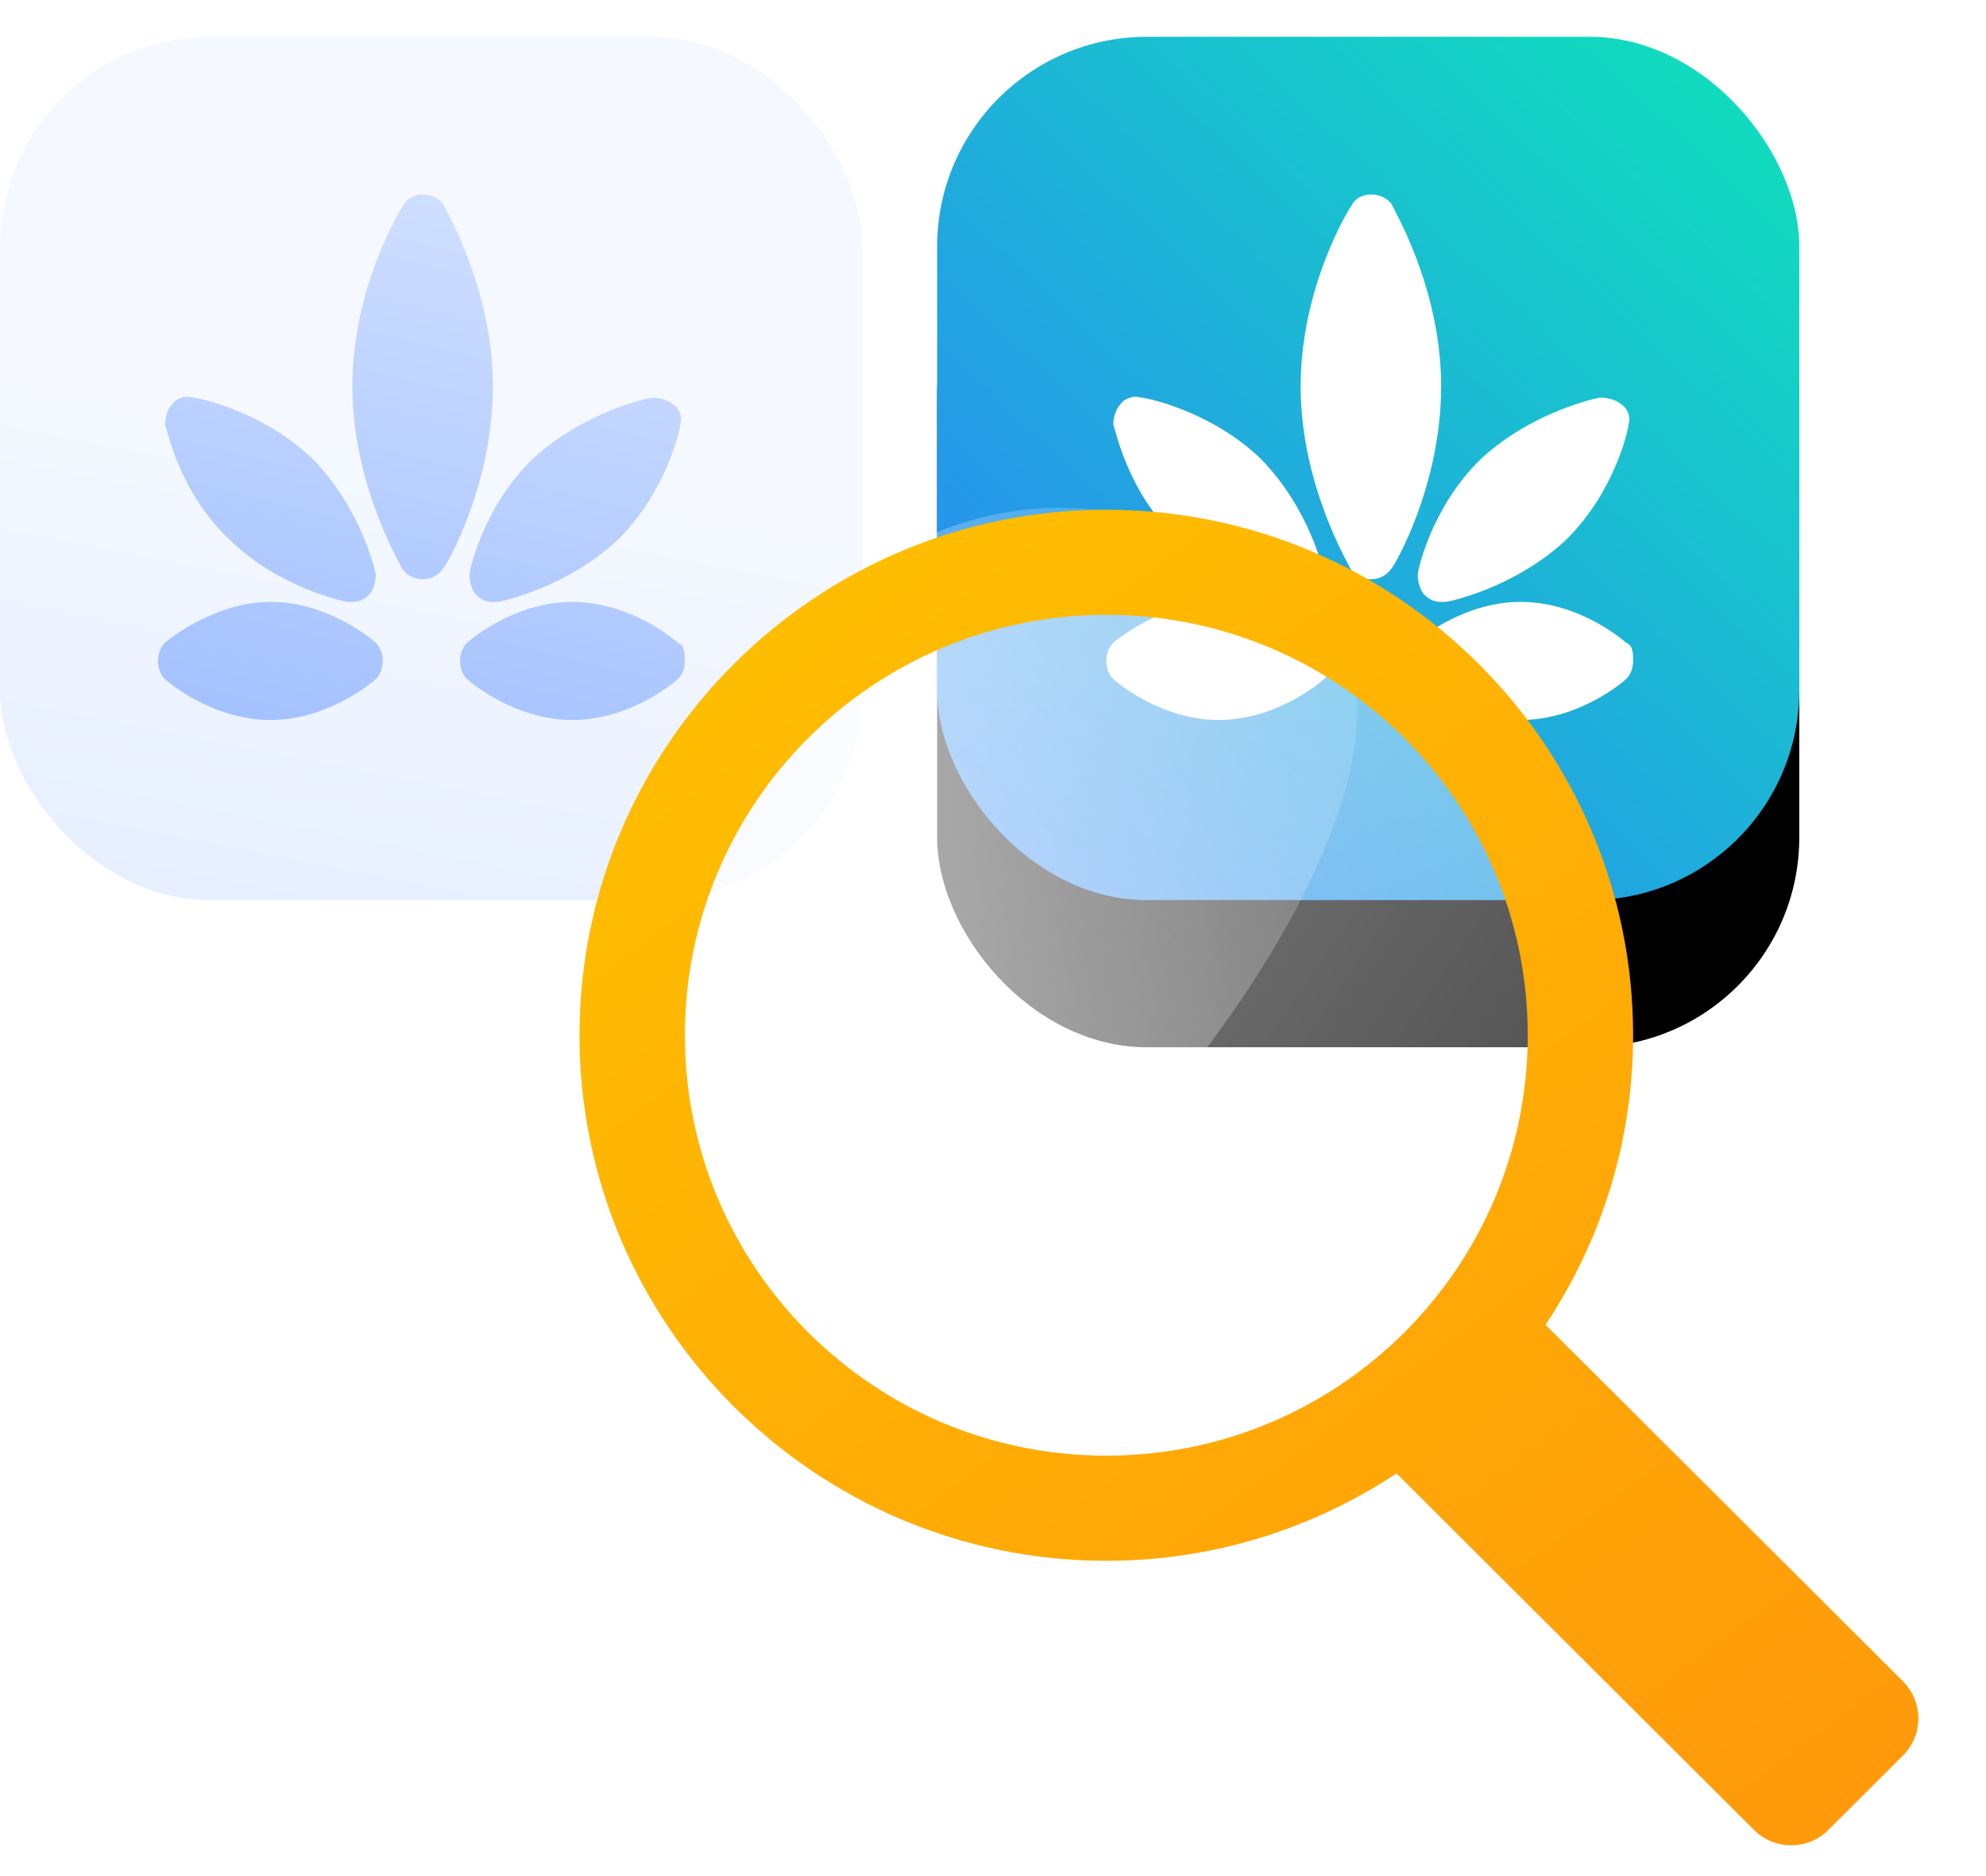 <svg height="51" viewBox="0 0 54 51" width="54" xmlns="http://www.w3.org/2000/svg" xmlns:xlink="http://www.w3.org/1999/xlink"><defs><linearGradient id="a"><stop offset="0" stop-color="#3175ff"/><stop offset=".783" stop-color="#e2ebff"/><stop offset="1" stop-color="#f5f9ff"/></linearGradient><linearGradient id="b" x1="34.199%" x2="99.885%" xlink:href="#a" y1="391.661%" y2="58.676%"/><linearGradient id="c" x1="34.163%" x2="162.921%" xlink:href="#a" y1="389.822%" y2="-142.934%"/><linearGradient id="d" x1=".115%" x2="99.885%" y1="118.611%" y2="12.524%"><stop offset="0" stop-color="#3175ff"/><stop offset="1" stop-color="#10ddbd"/></linearGradient><rect id="e" height="23.469" rx="5.704" width="23.442" x=".716"/><filter id="f" height="181%" width="181.1%" x="-40.5%" y="-23.4%"><feOffset dx="0" dy="4" in="SourceAlpha" result="shadowOffsetOuter1"/><feGaussianBlur in="shadowOffsetOuter1" result="shadowBlurOuter1" stdDeviation="2.5"/><feColorMatrix in="shadowBlurOuter1" type="matrix" values="0 0 0 0 0.1   0 0 0 0 0.407   0 0 0 0 0.608  0 0 0 0.15 0"/></filter><linearGradient id="g"><stop offset="0" stop-color="#fff" stop-opacity="0"/><stop offset="1" stop-color="#fff"/></linearGradient><linearGradient id="h" x1="191.691%" x2="-145.696%" xlink:href="#g" y1="154.344%" y2="-78.962%"/><linearGradient id="i" x1="124.609%" x2="-32.034%" xlink:href="#g" y1="73.675%" y2="39.046%"/><linearGradient id="j" x1="0%" x2="173.502%" y1=".269%" y2="236.393%"><stop offset="0" stop-color="#ffc200"/><stop offset="1" stop-color="#ff6a17"/></linearGradient></defs><g fill="none" fill-rule="evenodd"><g transform="translate(0 1)"><rect fill="url(#b)" height="23.469" rx="5.704" width="23.442"/><path d="m12.064 4.563c0 .062 1.337 2.222 1.337 4.937 0 2.715-1.273 4.875-1.337 4.937-.127.185-.318.309-.573.309-.255 0-.446-.123-.573-.309 0-.062-1.337-2.222-1.337-4.937 0-2.715 1.337-4.875 1.401-4.937.191-.37.828-.37 1.082 0zm.891 10.614c-.127-.123-.191-.37-.191-.555 0-.123.382-1.851 1.719-3.147 1.401-1.296 3.183-1.666 3.247-1.666.191 0 .446.062.573.185.191.123.255.37.191.555 0 .123-.382 1.851-1.719 3.147-1.401 1.296-3.183 1.666-3.247 1.666-.064 0-.064 0-.127 0-.191 0-.318-.062-.446-.185zm5.475 1.296c.191.062.191.309.191.494s-.064.37-.191.494c-.064.062-1.273 1.111-2.865 1.111s-2.801-1.049-2.865-1.111c-.127-.123-.191-.309-.191-.494s.064-.37.191-.494c.064-.062 1.273-1.111 2.865-1.111s2.801 1.049 2.865 1.111zm-12.16-2.777c-1.401-1.296-1.719-3.024-1.783-3.147 0-.185.064-.432.191-.555.127-.185.382-.247.573-.185.127 0 1.91.37 3.247 1.666 1.337 1.358 1.719 3.085 1.719 3.147 0 .185-.064.432-.191.555-.127.123-.255.185-.446.185-.064 0-.064 0-.127 0-.064 0-1.846-.37-3.183-1.666zm1.082 1.666c1.592 0 2.801 1.049 2.865 1.111.127.123.191.309.191.494s-.064.37-.191.494c-.064.062-1.273 1.111-2.865 1.111s-2.801-1.049-2.865-1.111c-.127-.123-.191-.309-.191-.494s.064-.37.191-.494c.064-.062 1.337-1.111 2.865-1.111z" fill="url(#c)"/></g><g transform="translate(0 25.694)"><rect fill="url(#b)" height="23.469" rx="5.704" width="23.442" y=".816"/><path d="m12.064 5.584c0 .062 1.337 2.222 1.337 4.937 0 2.715-1.273 4.875-1.337 4.937-.127.185-.318.309-.573.309-.255 0-.446-.123-.573-.309 0-.062-1.337-2.222-1.337-4.937 0-2.715 1.337-4.875 1.401-4.937.191-.37.828-.37 1.082 0zm.891 10.614c-.127-.123-.191-.37-.191-.555 0-.123.382-1.851 1.719-3.147 1.401-1.296 3.183-1.666 3.247-1.666.191 0 .446.062.573.185.191.123.255.37.191.555 0 .123-.382 1.851-1.719 3.147-1.401 1.296-3.183 1.666-3.247 1.666-.064 0-.064 0-.127 0-.191 0-.318-.062-.446-.185zm5.475 1.296c.191.062.191.309.191.494 0 .185-.064.37-.191.494-.064.062-1.273 1.111-2.865 1.111s-2.801-1.049-2.865-1.111c-.127-.123-.191-.309-.191-.494 0-.185.064-.37.191-.494.064-.062 1.273-1.111 2.865-1.111s2.801 1.049 2.865 1.111zm-12.16-2.777c-1.401-1.296-1.719-3.024-1.783-3.147 0-.185.064-.432.191-.555.127-.185.382-.247.573-.185.127 0 1.91.37 3.247 1.666 1.337 1.358 1.719 3.085 1.719 3.147 0 .185-.064.432-.191.555-.127.123-.255.185-.446.185-.064 0-.064 0-.127 0-.064 0-1.846-.37-3.183-1.666zm1.082 1.666c1.592 0 2.801 1.049 2.865 1.111.127.123.191.309.191.494 0 .185-.064.37-.191.494-.064.062-1.273 1.111-2.865 1.111s-2.801-1.049-2.865-1.111c-.127-.123-.191-.309-.191-.494 0-.185.064-.37.191-.494.064-.062 1.337-1.111 2.865-1.111z" fill="url(#c)"/></g><g transform="translate(24.765 1)"><g fill-rule="nonzero"><use fill="#000" filter="url(#f)" xlink:href="#e"/><use fill="url(#d)" xlink:href="#e"/></g><path d="m13.083 4.563c0 .062 1.337 2.222 1.337 4.937 0 2.715-1.273 4.875-1.337 4.937-.127.185-.318.309-.573.309-.255 0-.446-.123-.573-.309 0-.062-1.337-2.222-1.337-4.937 0-2.715 1.337-4.875 1.401-4.937.191-.37.828-.37 1.082 0zm.891 10.614c-.127-.123-.191-.37-.191-.555 0-.123.382-1.851 1.719-3.147 1.401-1.296 3.183-1.666 3.247-1.666.191 0 .446.062.573.185.191.123.255.37.191.555 0 .123-.382 1.851-1.719 3.147-1.401 1.296-3.183 1.666-3.247 1.666s-.064 0-.127 0c-.191 0-.318-.062-.446-.185zm5.475 1.296c.191.062.191.309.191.494s-.064.37-.191.494c-.064.062-1.273 1.111-2.865 1.111s-2.801-1.049-2.865-1.111c-.127-.123-.191-.309-.191-.494s.064-.37.191-.494c.064-.062 1.273-1.111 2.865-1.111s2.801 1.049 2.865 1.111zm-12.16-2.777c-1.401-1.296-1.719-3.024-1.783-3.147 0-.185.064-.432.191-.555.127-.185.382-.247.573-.185.127 0 1.91.37 3.247 1.666 1.337 1.358 1.719 3.085 1.719 3.147 0 .185-.064.432-.191.555s-.255.185-.446.185c-.064 0-.064 0-.127 0-.064 0-1.846-.37-3.183-1.666zm1.082 1.666c1.592 0 2.801 1.049 2.865 1.111.127.123.191.309.191.494s-.064.37-.191.494c-.064.062-1.273 1.111-2.865 1.111s-2.801-1.049-2.865-1.111c-.127-.123-.191-.309-.191-.494s.064-.37.191-.494c.064-.062 1.337-1.111 2.865-1.111z" fill="#fff"/></g><g fill-rule="nonzero" transform="translate(10.71 9.571)"><ellipse cx="19.371" cy="18.571" fill="url(#h)" rx="12.892" ry="12.857"/><path d="m27.612 17.976c-.009-7.112-4.298-10.755-11.407-10.764-7.109-.009-14.346 3.618-14.336 10.73.009 7.112 25.752 7.146 25.743.034z" fill="url(#i)" opacity=".7" transform="matrix(.643 -.766 .766 .643 -6.418 16.74)"/><path d="m41.031 36.133-9.718-9.691c1.503-2.259 2.382-4.963 2.382-7.87 0-7.877-6.426-14.286-14.324-14.286s-14.324 6.409-14.324 14.286c0 7.877 6.426 14.286 14.324 14.286 2.915 0 5.627-.877 7.891-2.376l9.718 9.691c.56.559 1.467.559 2.025 0l2.025-2.02c.56-.557.56-1.463 0-2.02zm-21.66-6.133c-6.328 0-11.459-5.117-11.459-11.429 0-6.311 5.131-11.429 11.459-11.429s11.459 5.117 11.459 11.429c0 6.311-5.131 11.429-11.459 11.429z" fill="url(#j)"/></g></g></svg>